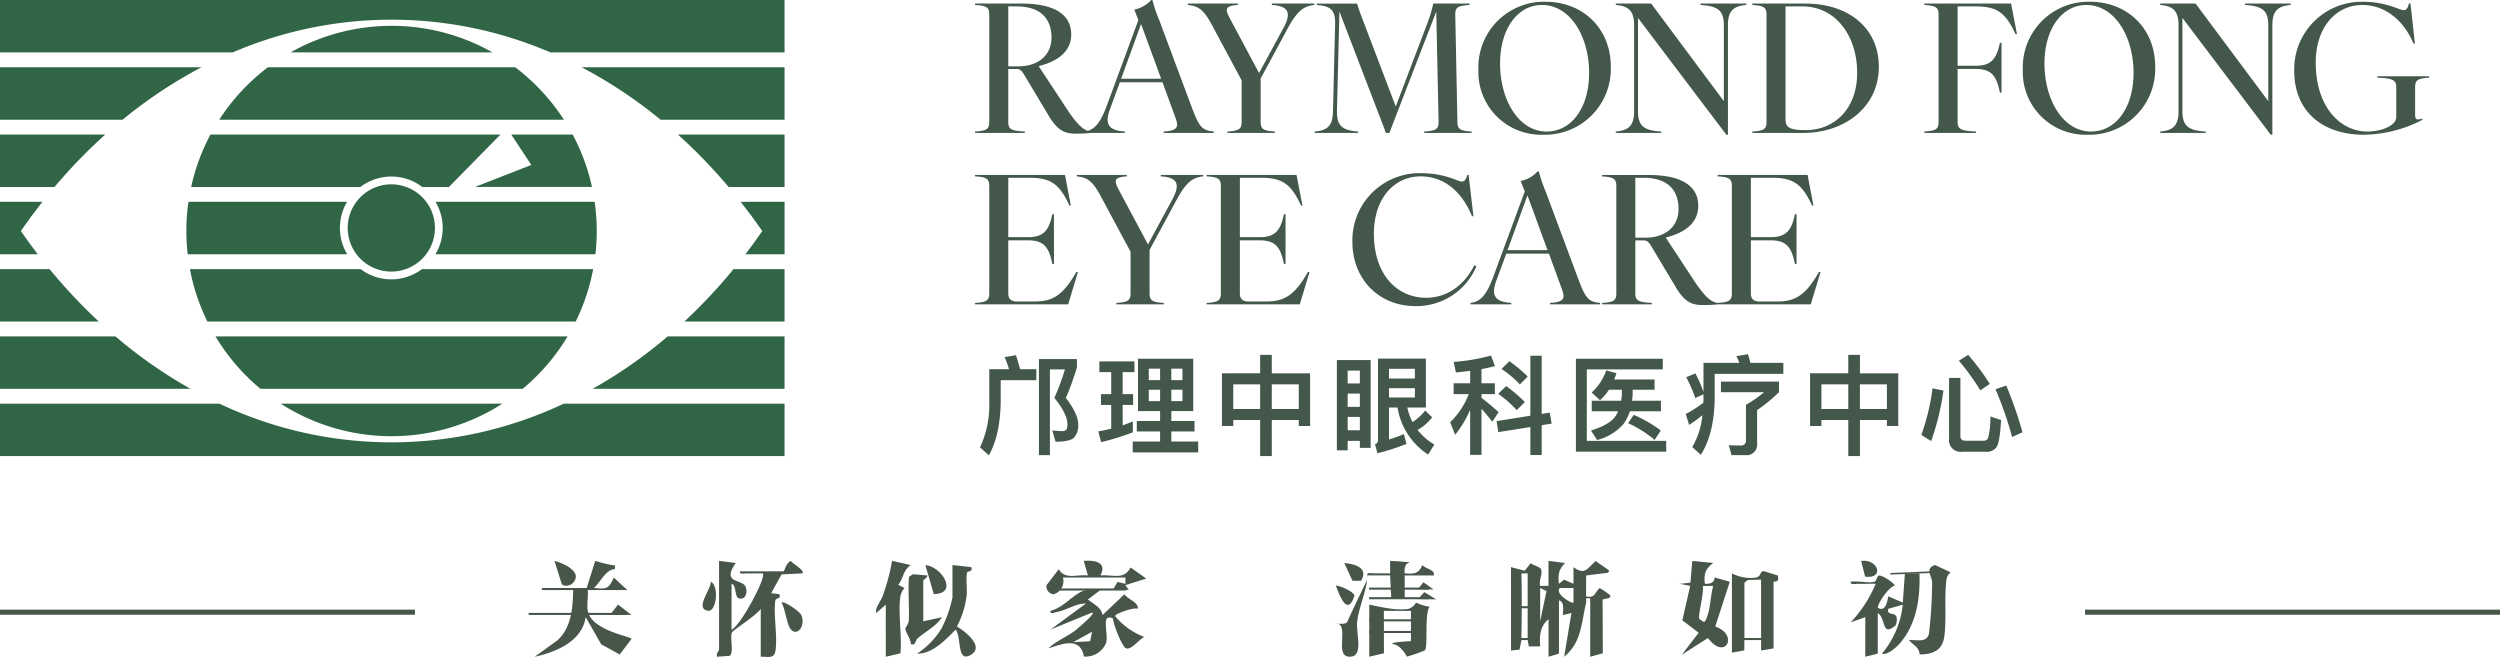 <svg xmlns="http://www.w3.org/2000/svg" xmlns:xlink="http://www.w3.org/1999/xlink" width="488" height="128.243" viewBox="0 0 488 128.243">
  <defs>
    <clipPath id="clip-path">
      <rect id="Rectangle_937" data-name="Rectangle 937" width="153.144" height="89.027" fill="#306646"/>
    </clipPath>
  </defs>
  <g id="raymond-fong-logo-with-slogan" transform="translate(-46 -32)">
    <path id="Path_20948" data-name="Path 20948" d="M.728,4.73v.278h9.715V4.73C7.7,4.591,7.216,4.244,7.216,2.822v-10.3H8.708c.729,0,1.041.139,1.769,1.388L14.918,1.33c1.943,3.365,3.365,3.816,5.655,3.816.9,0,2.151-.069,2.776-.139V4.73c-1.422-.139-2.776-1.388-5.135-5.065l-5.065-7.7C16.063-8.766,19.5-10.4,19.5-14.213c0-3.955-3.331-6.037-9.749-6.037H.728v.278c2.325.139,2.776.486,2.776,1.908V2.822C3.5,4.244,3.053,4.591.728,4.73ZM7.216-8V-19.695h1.6c4.441,0,6.835,2.151,6.835,6.106C15.647-10.119,13.01-8,9.194-8ZM37.539,4.73v.278h9.784V4.73c-2.255-.208-2.81-.9-4.129-4.3L36.707-16.954a29.621,29.621,0,0,1-1.353-3.99h-.243a6.043,6.043,0,0,1-3.3,1.874l.8,2.047L26.3.081c-1.318,3.4-2.5,4.441-4.267,4.649v.278h7.945V4.73c-3.365-.208-3.955-1.6-2.88-4.441L29-4.88h8.327l2.533,6.939C40.488,3.793,40.384,4.556,37.539,4.73Zm-8.292-10.3L33.133-16.26,37.054-5.574ZM47.219-15.6,52.77-5.262V2.822c0,1.422-.486,1.769-2.776,1.908v.278h9.264V4.73c-2.29-.139-2.776-.486-2.776-1.908V-5.609l5.2-9.645c1.839-3.435,3.123-4.51,5.274-4.718v-.278H58.669v.278c3.469.208,3.747,1.7,2.29,4.441L56.17-6.685,50.515-17.266C49.613-19,49.3-19.8,52.042-19.973v-.278H42.258v.278C44.444-19.764,45.45-19,47.219-15.6ZM67.03,4.73v.278H75.5V4.73c-3.053-.208-4.163-1.11-4.129-3.955l.486-19.464,9.09,23.7H81.6l9.159-23.7.451,21.511c.035,1.422-.486,1.769-2.81,1.908v.278h9.264V4.73c-2.325-.139-2.741-.486-2.776-1.908l-.416-20.886c-.035-1.422.486-1.769,2.776-1.908v-.278H90.172a26.517,26.517,0,0,1-1.284,4.2L82.851-.162,76.536-16.746c-.52-1.318-.9-2.463-1.249-3.5H67.446v.278c2.463.208,3.608.763,3.574,3.608L70.6.775C70.569,3.62,69.493,4.522,67.03,4.73Zm44.583.625A12.862,12.862,0,0,0,124.832-7.9c0-7.6-5.551-12.7-12.733-12.7A12.8,12.8,0,0,0,98.984-7.344,12.247,12.247,0,0,0,111.613,5.354Zm-8.4-13.878c0-6.9,3.5-11.449,8.153-11.449,5.621,0,9.229,6.245,9.229,13.253C120.6.22,117.06,4.73,112.307,4.73,106.825,4.73,103.217-1.48,103.217-8.523ZM125.8,4.73v.278h8.882V4.73c-3.435-.208-4.545-1.11-4.545-3.955V-17.44L147.383,5.354h.312V-16.017c0-2.845,1.11-3.747,3.574-3.955v-.278h-8.917v.278c3.435.208,4.545,1.11,4.545,3.955V-1.2L132.708-20.25h-6.9v.278c2.463.208,3.574,1.11,3.574,3.955V.775C129.377,3.62,128.267,4.522,125.8,4.73Zm26.646,0v.278h9.923c8.049,0,14.78-5,14.78-12.906,0-7.633-5.968-12.351-14.364-12.351H152.449v.278c2.29.139,2.776.486,2.776,1.908V2.822C155.225,4.244,154.739,4.591,152.449,4.73Zm6.488-2.394V-19.695H162.2c6.627,0,10.721,5.863,10.721,12.976,0,7.008-4.441,11.172-10.027,11.172C159.6,4.452,158.937,3.863,158.937,2.336Zm27.1,2.394v.278h10.1V4.73c-3.123-.139-3.608-.52-3.608-1.943V-7.483H196.1c3.192,0,4.059,1.561,4.684,4.614h.312v-9.714h-.312c-.625,2.88-1.492,4.476-4.684,4.476h-3.574V-19.695h3.5c4.059,0,5.829,1.11,7.806,5.412h.278l-1.145-5.967H186.034v.278c2.29.139,2.776.486,2.776,1.908V2.822C188.809,4.244,188.323,4.591,186.034,4.73Zm31.85.625A12.862,12.862,0,0,0,231.1-7.9c0-7.6-5.551-12.7-12.733-12.7A12.8,12.8,0,0,0,205.255-7.344,12.247,12.247,0,0,0,217.884,5.354Zm-8.4-13.878c0-6.9,3.5-11.449,8.153-11.449,5.621,0,9.229,6.245,9.229,13.253,0,6.939-3.539,11.449-8.292,11.449C213.1,4.73,209.487-1.48,209.487-8.523ZM232.074,4.73v.278h8.882V4.73c-3.435-.208-4.545-1.11-4.545-3.955V-17.44L253.654,5.354h.312V-16.017c0-2.845,1.11-3.747,3.574-3.955v-.278h-8.917v.278c3.435.208,4.545,1.11,4.545,3.955V-1.2L238.978-20.25h-6.9v.278c2.463.208,3.574,1.11,3.574,3.955V.775C235.647,3.62,234.537,4.522,232.074,4.73Zm39.691.625A25.483,25.483,0,0,0,283.284,2.44l-.1-.243c-.971.347-1.353.208-1.353-.729V-3.874c0-1.422.486-1.769,2.741-1.908V-6.06h-10.1v.278c3.192.139,3.678.52,3.678,1.943V1.85c0,1.839-3.053,2.88-5.69,2.88-4.961,0-10.027-4.476-10.027-13.461,0-6.9,3.955-11.241,9.125-11.241,3.747,0,7.737,2.29,9.957,7.529h.278l-.867-7.806h-.312c-.208.971-.555,1.284-1.041,1.284-.9,0-3.192-1.631-8.015-1.631A13.163,13.163,0,0,0,258.234-7.136C258.234,1.156,264.167,5.354,271.765,5.354ZM.728,38.185v.278h18.18l1.908-6.314H20.5c-2.6,4.58-4.649,5.759-8.153,5.759H8.916c-1.11,0-1.7-.486-1.7-1.561V25.973h3.921c3.192,0,4.059,1.561,4.684,4.614h.312V20.873H15.82c-.625,2.88-1.492,4.476-4.684,4.476H7.216V13.76h4.129c4.059,0,5.829,1.11,7.806,5.412h.278l-1.145-5.967H.728v.278c2.29.139,2.776.486,2.776,1.908V36.277C3.5,37.7,3.018,38.047.728,38.185ZM25.535,17.854l5.551,10.339v8.084c0,1.422-.486,1.769-2.776,1.908v.278h9.264v-.278c-2.29-.139-2.776-.486-2.776-1.908V27.846L40,18.2c1.839-3.435,3.123-4.51,5.274-4.718v-.278H36.984v.278c3.469.208,3.747,1.7,2.29,4.441l-4.788,8.847L28.831,16.189c-.9-1.735-1.214-2.533,1.527-2.706v-.278H20.573v.278C22.759,13.691,23.765,14.454,25.535,17.854Zm20.4,20.331v.278h18.18l1.908-6.314h-.312c-2.6,4.58-4.649,5.759-8.153,5.759H54.123c-1.11,0-1.7-.486-1.7-1.561V25.973h3.921c3.192,0,4.059,1.561,4.684,4.614h.312V20.873h-.312c-.625,2.88-1.492,4.476-4.684,4.476H52.423V13.76h4.129c4.059,0,5.829,1.11,7.806,5.412h.278l-1.145-5.967H45.935v.278c2.29.139,2.776.486,2.776,1.908V36.277C48.711,37.7,48.225,38.047,45.935,38.185ZM86.7,38.81a12.7,12.7,0,0,0,11.9-7.772l-.416-.208c-1.908,3.886-5.308,6.349-9.4,6.349-5.586,0-10.2-4.406-10.2-12.525,0-6.835,3.955-11.172,9.125-11.172,3.782,0,7.668,2.082,10.027,7.772h.278l-.937-8.049H96.8c-.243.971-.555,1.284-1.076,1.284-.867,0-3.123-1.631-8.015-1.631A13.105,13.105,0,0,0,74.385,26.25C74.385,33.5,79.52,38.81,86.7,38.81Zm26.264-.625v.278h9.784v-.278c-2.255-.208-2.81-.9-4.129-4.3L112.133,16.5a29.619,29.619,0,0,1-1.353-3.99h-.243a6.043,6.043,0,0,1-3.3,1.874l.8,2.047-6.314,17.1c-1.318,3.4-2.5,4.441-4.267,4.649v.278H105.4v-.278c-3.365-.208-3.955-1.6-2.88-4.441l1.908-5.169h8.327l2.533,6.939C115.915,37.249,115.811,38.012,112.966,38.185Zm-8.292-10.3L108.56,17.2l3.921,10.686Zm18.458,10.3v.278h9.715v-.278c-2.741-.139-3.227-.486-3.227-1.908v-10.3h1.492c.729,0,1.041.139,1.769,1.388l4.441,7.425c1.943,3.365,3.365,3.816,5.655,3.816.9,0,2.151-.069,2.776-.139v-.278c-1.422-.139-2.776-1.388-5.135-5.065l-5.065-7.7c2.914-.729,6.349-2.359,6.349-6.176,0-3.955-3.331-6.037-9.749-6.037h-9.021v.278c2.325.139,2.776.486,2.776,1.908V36.277C125.907,37.7,125.456,38.047,123.132,38.185Zm6.488-12.733V13.76h1.6c4.441,0,6.835,2.151,6.835,6.106,0,3.469-2.637,5.586-6.453,5.586Zm16.064,12.733v.278h18.18l1.908-6.314h-.312c-2.6,4.58-4.649,5.759-8.153,5.759h-3.435c-1.11,0-1.7-.486-1.7-1.561V25.973h3.921c3.192,0,4.059,1.561,4.684,4.614h.312V20.873h-.312c-.625,2.88-1.492,4.476-4.684,4.476h-3.921V13.76H156.3c4.059,0,5.829,1.11,7.806,5.412h.278l-1.145-5.967H145.683v.278c2.29.139,2.776.486,2.776,1.908V36.277C148.459,37.7,147.973,38.047,145.683,38.185Z" transform="translate(235.599 52.944)" fill="#43584b"/>
    <g id="Group_2978" data-name="Group 2978" transform="translate(46 32)">
      <g id="Group_2976" data-name="Group 2976" transform="translate(0 0)" clip-path="url(#clip-path)">
        <path id="Path_16929" data-name="Path 16929" d="M117.783,15.66h39.435a40.024,40.024,0,0,0-39.435,0" transform="translate(-61.068 -5.426)" fill="#306646"/>
        <path id="Path_16930" data-name="Path 16930" d="M152.663,0H0V10.233H45.416a78.482,78.482,0,0,1,62.034,0h45.694V0Z" fill="#306646"/>
        <path id="Path_16931" data-name="Path 16931" d="M88.868,37.506h67.281a40.246,40.246,0,0,0-9.5-10.233H98.371a40.255,40.255,0,0,0-9.5,10.233" transform="translate(-46.076 -14.14)" fill="#306646"/>
        <path id="Path_16932" data-name="Path 16932" d="M274.917,27.273H235.794a90.864,90.864,0,0,1,15.4,10.233H275.4V27.273Z" transform="translate(-122.254 -14.14)" fill="#306646"/>
        <path id="Path_16933" data-name="Path 16933" d="M39.326,27.273H0V37.506H23.927a90.844,90.844,0,0,1,15.4-10.233" transform="translate(0 -14.14)" fill="#306646"/>
        <path id="Path_16934" data-name="Path 16934" d="M105.521,86.917a9.968,9.968,0,0,1,1.4-5.1H75.959a39.536,39.536,0,0,0-.147,10.233h31.134a9.975,9.975,0,0,1-1.425-5.135" transform="translate(-39.171 -42.421)" fill="#306646"/>
        <path id="Path_16935" data-name="Path 16935" d="M207.593,81.818H176.533a9.964,9.964,0,0,1-.023,10.233h31.23a39.537,39.537,0,0,0-.147-10.233" transform="translate(-91.517 -42.421)" fill="#306646"/>
        <path id="Path_16936" data-name="Path 16936" d="M308.346,81.818h-8.077q2.178,2.765,4.215,5.7-1.6,2.322-3.3,4.537h7.648V81.818Z" transform="translate(-155.683 -42.421)" fill="#306646"/>
        <path id="Path_16937" data-name="Path 16937" d="M4.065,87.514q2.029-2.936,4.215-5.7H0V92.051H7.369q-1.7-2.215-3.3-4.537" transform="translate(0 -42.421)" fill="#306646"/>
        <path id="Path_16938" data-name="Path 16938" d="M9.678,109.091H0v10.233H19.281a104.809,104.809,0,0,1-9.6-10.233" transform="translate(0 -56.561)" fill="#306646"/>
        <path id="Path_16939" data-name="Path 16939" d="M122.3,109.091a9.979,9.979,0,0,1-11.984,0H77a39.743,39.743,0,0,0,3.405,10.233h71.9a39.743,39.743,0,0,0,3.405-10.233Z" transform="translate(-39.925 -56.561)" fill="#306646"/>
        <path id="Path_16940" data-name="Path 16940" d="M296.5,109.091h-9.475a104.877,104.877,0,0,1-9.6,10.233h19.559V109.091Z" transform="translate(-143.838 -56.561)" fill="#306646"/>
        <path id="Path_16941" data-name="Path 16941" d="M87.353,136.364a40.26,40.26,0,0,0,8.77,10.233h51.2a40.26,40.26,0,0,0,8.77-10.233Z" transform="translate(-45.291 -70.702)" fill="#306646"/>
        <path id="Path_16942" data-name="Path 16942" d="M277.219,136.364H254.891A92.063,92.063,0,0,1,240.234,146.6H277.7V136.364Z" transform="translate(-124.556 -70.702)" fill="#306646"/>
        <path id="Path_16943" data-name="Path 16943" d="M22.531,136.364H0V146.6H37.188a92.061,92.061,0,0,1-14.657-10.233" transform="translate(0 -70.702)" fill="#306646"/>
        <path id="Path_16944" data-name="Path 16944" d="M20.539,54.546H0V64.779H10.641a103.84,103.84,0,0,1,9.9-10.233" transform="translate(0 -28.281)" fill="#306646"/>
        <path id="Path_16945" data-name="Path 16945" d="M203.537,60.477l-11,4.3h22.841a39.747,39.747,0,0,0-3.765-10.233H199.619Z" transform="translate(-99.826 -28.281)" fill="#306646"/>
        <path id="Path_16946" data-name="Path 16946" d="M81.256,54.546a39.737,39.737,0,0,0-3.765,10.233H110.52a9.98,9.98,0,0,1,12.083,0h5.211l10.045-10.233Z" transform="translate(-40.177 -28.281)" fill="#306646"/>
        <path id="Path_16947" data-name="Path 16947" d="M295.146,54.546H274.809a103.846,103.846,0,0,1,9.9,10.233h10.92V54.546Z" transform="translate(-142.483 -28.281)" fill="#306646"/>
        <path id="Path_16948" data-name="Path 16948" d="M157.072,163.637H113.8a40.011,40.011,0,0,0,43.267,0" transform="translate(-59.005 -84.842)" fill="#306646"/>
        <path id="Path_16949" data-name="Path 16949" d="M152.663,163.637H110.041a78.6,78.6,0,0,1-67.217,0H0V173.87H153.144V163.637Zm0,9.751h0Z" transform="translate(0 -84.842)" fill="#306646"/>
        <path id="Path_16950" data-name="Path 16950" d="M140.947,83.237a8.516,8.516,0,1,1,8.516,8.516,8.516,8.516,0,0,1-8.516-8.516" transform="translate(-73.078 -38.741)" fill="#306646"/>
      </g>
    </g>
    <path id="Path_20949" data-name="Path 20949" d="M7.525-13.954l-2.212.379a20.47,20.47,0,0,1,.864,2.359H2.322v6.467A19.377,19.377,0,0,1,.51,4.035L2.237,5.593C3.712,2.981,4.47-.452,4.554-4.749V-9.067h6.951v-2.149H8.325C8.072-12.227,7.8-13.154,7.525-13.954Zm4.487.758V5.551H14.16V-11.174h2.928a47.745,47.745,0,0,1-2.064,5.561c1.685,2.085,2.528,3.771,2.549,5.077A2.619,2.619,0,0,1,17.383.58,1,1,0,0,1,16.6.875a19.523,19.523,0,0,1-1.98-.147l.632,2.212c1.791,0,2.991-.253,3.581-.758a3.609,3.609,0,0,0,.843-2.717c-.021-1.306-.822-3.012-2.4-5.077a56.949,56.949,0,0,0,2.149-5.94V-13.2Zm19.337-.063V-3.043h4.318v1.938h-4.55V.938h4.55V2.9h-5.35V5.025H43.1V2.9H37.858V.938h4.529V-1.105H37.858V-3.043h4.276V-13.259Zm8.679,8.278h-2.17V-7.214h2.17Zm-4.36,0H33.455V-7.214h2.212ZM33.455-9.089v-2.233h2.212v2.233Zm4.4-2.233h2.17v2.233h-2.17ZM24.124-6.35v2.106h2V.391C25.3.6,24.461.77,23.6.917l.548,2.106a47.351,47.351,0,0,0,6.193-1.917V-1.021c-.653.274-1.306.527-1.98.758V-4.244H30.4V-6.35H28.358v-4.3h2.3v-2.085H23.808v2.085h2.317v4.3Zm31.071-7.667v3.6H47.737V-.136h2.212V-1.295h5.245V5.741h2.275V-1.295h5.266V-.136h2.212V-10.416H57.469v-3.6ZM49.949-3.443V-8.267h5.245v4.824Zm7.52,0V-8.267h5.266v4.824Zm24.54-.295a13.483,13.483,0,0,0,5.982,9.184l1.2-1.959A11.651,11.651,0,0,1,85.928.643a9.753,9.753,0,0,0,2.844-2.465L87.423-3.148A10.572,10.572,0,0,1,84.938-.894a10.876,10.876,0,0,1-1.011-2.844H87.55V-13.28H78.2V2.687a.756.756,0,0,1-.59.737l.484,1.769a42.943,42.943,0,0,0,5.666-1.833l-.506-1.917A23.952,23.952,0,0,1,80.346,2.5V-3.738Zm-5.245-9.268H70.171V4.625h2.106V2.771h2.38V4.14h2.106ZM72.278.706V-1.906h2.38V.706Zm0-4.571V-6.455h2.38v2.591Zm0-4.571v-2.507h2.38v2.507Zm8.068.927H85.4V-5.7H80.346ZM85.4-9.4H80.346v-1.9H85.4Zm26.331,6.656-1.58.253V-13.849H107.94V-2.137l-6.593,1.053.337,2.149,6.256-.99V5.53h2.212V-.284L112.09-.6Zm-7.878-10.027L102.3-11.258a19.294,19.294,0,0,1,3.6,3.012l1.517-1.538A28.238,28.238,0,0,0,103.854-12.775Zm-.632,4.845-1.559,1.517a22.24,22.24,0,0,1,3.623,3.181l1.58-1.58A29.7,29.7,0,0,0,103.222-7.93ZM92.963-8.478V-6.35h2.949A15.084,15.084,0,0,1,92.289-.873l.969,2.465A21.186,21.186,0,0,0,96.186-3.3v8.8H98.4V-3.485c.59.632,1.285,1.475,2.106,2.507l1.243-1.854c-1.137-1.032-2.254-1.959-3.349-2.8V-6.35h2.612V-8.478H98.4v-2.759c.927-.169,1.791-.379,2.633-.59l-.779-2.064a35.675,35.675,0,0,1-7.288,1.243l.442,2.064q1.422-.126,2.781-.316v2.422Zm30.312,1.264H125.8v.822a9.474,9.474,0,0,1-.147,1.327h-5.73V-3h5.14a6.63,6.63,0,0,1-.59,1.074c-.822,1.074-2.38,1.959-4.7,2.675l1.2,1.854a10.079,10.079,0,0,0,5.14-3.118A8.592,8.592,0,0,0,127.362-3h6.067V-5.065h-5.645a12.9,12.9,0,0,0,.126-1.327v-.822h4.276v-2h-7.878c.147-.379.295-.779.442-1.222l-2-.548a10.463,10.463,0,0,1-2.844,4.318l1.622,1.5A9.222,9.222,0,0,0,123.276-7.214Zm4.845,4.908-1.1,1.622a23.07,23.07,0,0,1,5.182,3.265l1.2-1.833A26.049,26.049,0,0,0,128.12-2.306ZM116.83-13.259V4.877h17.631V2.771h-15.5V-11.174h14.83v-2.085Zm28.311,4.466v2.064h8.426a24.3,24.3,0,0,1-3.539,2.465V2.623a.937.937,0,0,1-1.053,1.053c-.822,0-1.58-.021-2.3-.063l.527,1.938h2.633A2.054,2.054,0,0,0,152.2,3.276V-3.233a31.1,31.1,0,0,0,4.276-3.5V-8.794Zm-3.434,4.129a24.475,24.475,0,0,1-3.434,2.191l.653,2.128a24.11,24.11,0,0,0,2.591-1.9,15.01,15.01,0,0,1-1.98,6.235l1.685,1.5q2.559-4.044,2.7-10.785V-10.31h13.4v-2.149h-6.425c-.169-.611-.316-1.18-.484-1.685l-2.254.379a10.6,10.6,0,0,1,.569,1.306h-6.994v5.687a25.441,25.441,0,0,0-1.58-3.623l-1.79.737a27.61,27.61,0,0,1,1.769,4.065l1.6-.716V-5.3C141.728-5.107,141.707-4.9,141.707-4.665ZM170-14.018v3.6H162.54V-.136h2.212V-1.295H170V5.741h2.275V-1.295h5.266V-.136h2.212V-10.416h-7.478v-3.6ZM164.752-3.443V-8.267H170v4.824Zm7.52,0V-8.267h5.266v4.824ZM196.918,4.9a2.315,2.315,0,0,0,1.959-.822q.7-.853.948-5.371l-2.085-.7a16.127,16.127,0,0,1-.421,4.108.859.859,0,0,1-.822.632h-3.581c-.7,0-1.032-.295-1.032-.885V-9.51h-2.212V2.35a2.262,2.262,0,0,0,2.57,2.549ZM186.449-7.488a43.522,43.522,0,0,1-2.191,9.1l1.917,1.2a48.967,48.967,0,0,0,2.4-9.858Zm14.387-.527-2.106.7a68.283,68.283,0,0,1,3.244,9.332L204,1.086A76.8,76.8,0,0,0,200.836-8.014Zm-7.436-6-1.812,1.137a48.06,48.06,0,0,1,4.192,5.793l1.833-1.264A43.5,43.5,0,0,0,193.4-14.018Z" transform="translate(236.786 115.285)" fill="#43584b"/>
    <g id="Group_23173" data-name="Group 23173" transform="translate(149.194 141.449)">
      <g id="Group_23172" data-name="Group 23172" transform="translate(0 0)">
        <g id="Group_23174" data-name="Group 23174" transform="translate(0 0)">
          <path id="Path_21006" data-name="Path 21006" d="M235.679,1.264l2.669.7L239.534.493c.507.41,1.43.591,1.859.98.714.646-.359,2.377-.016,3.453H243l0-4.882,3.251.409c-1.272,1.259-1.413,2.276-1.218,4.062l1.006-.814,1.837.814.006-3.252c2.216,1.665,2.723.222,4.324-1.192L254.8,1.879c.064.628-.695.547-1.025.587s-2.293.267-3.425.444l-.02,4.05c1.77.408,1.614-.634,2.643-1.622A13.976,13.976,0,0,1,254.8,6.559c.8.658-.3.8-.3.8l-.941.229.044,10.491-2.458.679V7.366c-1.229-.193-.652.3-.823.989-.935,3.785-.812,7.579-4.263,10.4l1.422-8.54-1.622.405c-.207-.234.491-2.617-.816-2.846V18.146l-2.034.61V11.434c-1.648,1.292-1.8,3.344-1.625,5.29l-2.222.024-.222-1.246-1.217,0-.381,1.862-1.656.176Zm3.254,1.22-1.218,0c.109,4.23.07,8.375,0,12.615l1.218,0Zm2.441,2.848V11.84l1.237-5.9Zm6.511,0h-2.644c-1.163,1.06,2.369,3.165,2.64,2.848Z" transform="translate(-43.929 -0.008)" fill="#48564a"/>
          <path id="Path_21007" data-name="Path 21007" d="M45.575.043l3.254.411c-2.795,3.956,1.034,3.152,1.835,4.464.621,1.016.153,2.849-1.222,2.444-.89-.262-.426-2.626-1.427-2.844v8.95c1.754-.736,6.833-10.234,6.1-10.982-1.012-.036-2.041.041-3.058,0-.5-.021-1.509.31-1.418-.407h8.543c.124,0,.579-1.853,1.425-2.013.156.415,2.859,1.87,2.234,2.417l-4.07.2L55.748,6.351l1.625.2c.3,1.217-.733.418-.849,1.39-.347,2.9.543,7.047.036,9.8-.275,1.484-1.67.962-2.848,1.016V9.4c-.643,1.141-5.354,4.127-5.6,4.561-.522.9.467,3.97-.471,4.618l-2.464.175c-.241-.568.4-1.215.4-1.421Z" transform="translate(-8.409 -0.008)" fill="#48564a"/>
          <path id="Path_21008" data-name="Path 21008" d="M320.027,11.585,317.181,12.6a25.181,25.181,0,0,0,4.88-7.523c-1.148-.041-2.311.043-3.462,0-.494-.02-1.512.308-1.417-.4,1.323-.229,3.421.3,4.6.006.465-.118.468-1.1.915-1.216.578-.147,3.3,1.646,3.03,2.011-1.078.14-3.324,3.468-3.257,4.278,1.472.885,1.853-1.141,2.042-2.235l2.838,1.22.409-5.7h2.852c.138,4.8-.538,9.723-3.7,13.506-.744.893-2.586,2.547-3.627,2.161a17.746,17.746,0,0,0,4.063-9.56l-2.844.818c-.317,1.491,1.568.481,1.665,1.82a2.569,2.569,0,0,1-.242,1.43c-2.776,2.294-1.8-1.334-3.459-2.443V18.7l-2.441.61Z" transform="translate(-59.119 -0.567)" fill="#48564a"/>
          <path id="Path_21009" data-name="Path 21009" d="M134.85,7l-2.439,1.824c1.043.9,2.605,1.523,2.855,3.053l4.262-4.061c.747,1.093,2.658,1.425,2.643,2.839-.754-.345-4.467.932-4.464,1.426a13.745,13.745,0,0,0,5.685,4.066c-.949.436-2.63,2.743-3.605,2.18-.788-.454-2.42-4.627-2.494-5.78-2.43-1.122-.845,2.846-1.323,4.721a4.286,4.286,0,0,1-4.337,2.7c-.749-3.938-4.263-2.427-6.952-1.591,1.515-1.421,3.551-2.228,5.253-3.49.246-.182,4.69-3.932,3.089-3.42l-7.934,3.248,6.918-5.081c-1.925-.067-3.611,1.259-5.679,1.65-.42.08-1.333.535-1.238-.221C128.952,9.993,130.3,5.829,134.85,7m-1.63,8.134-3.657,2.028,3.277-.174Z" transform="translate(-23.239 -1.267)" fill="#48564a"/>
          <path id="Path_21010" data-name="Path 21010" d="M11.6,5.33,13.263.036A24.268,24.268,0,0,0,16.5.843c.595.173.706-.23.592.821-1.761.039-2.8,2.506-4.068,3.662,2.445.25,2.9.177,3.862-2.028l2.647,2.438H11.8c.129,1.237-.179,2.695-.021,3.886.536,4.043,8.568,5.139,8.556,5.674l-2.29,3.018L14.433,16.33l-3.03-5.3c-.713,4.725-5.806,6.825-9.966,7.733l4.486-3.244C8.636,13,8.877,9.192,8.957,5.737h-6.1V5.33Z" transform="translate(-0.268 -0.007)" fill="#48564a"/>
          <path id="Path_21011" data-name="Path 21011" d="M282.689.453c-1.521,1.156-1.836,2.075-1.626,4.062,2.065.148,1.9-1.246,1.9-1.246l2.979.848L283.1,12.861c4.687,1.59,1.967,6.77-1.428,2.24l-5.085,3.244,3.278-4.272-3.189-2.422,1.536-6.724-2.031-.4,2.078-.242.362-4.239Zm0,4.474-2.013.018c.293,1.478-1.152,6.231-.626,6.484s.819.836,1.11.3c1.053-1.949.96-4.7,1.53-6.8" transform="translate(-51.478 -0.008)" fill="#48564a"/>
          <path id="Path_21012" data-name="Path 21012" d="M288.68,2.944a7.972,7.972,0,0,0,4.692.823c1.124-.214.718-1.353,1.582-1.246l2.675.836c.44,1.5-.814,1.123-.814,1.215V17.589L294.379,18l0-2.036h-3.259l-.022,2.016-2.417.427Zm5.7,1.22-2.582.064-.673.546v10.78h3.254Z" transform="translate(-53.808 -0.469)" fill="#48564a"/>
          <path id="Path_21013" data-name="Path 21013" d="M201.68,10.449c2.477.489,4.97,1.151,7.54.848a2.474,2.474,0,0,0,1.58-1.257,9.447,9.447,0,0,0,2.676.821c-1.111,1.286-.225,8.143-1.009,8.545a34.657,34.657,0,0,1-3.446,1.2s-1.028-2.1-2.56-2.44,3.354-.6,3.354-.6v-5.9l-5.29,0,.02,8.275-2.866.676Z" transform="translate(-37.592 -1.871)" fill="#48564a"/>
          <path id="Path_21014" data-name="Path 21014" d="M100.095,1.043l3.66.412c.405,1-.731.691-.816,1.073-.269,1.211.1,3.174-.11,4.706a17.722,17.722,0,0,1-1.862,5.819c1.711.988,5.717,4.156,2.38,5.685-2.4,1.1-1.492-3.862-2.64-5.083-1.969,1.992-4.551,4.768-7.532,4.677a15.251,15.251,0,0,0,4.807-4.961,23.446,23.446,0,0,0,2.113-6.023Z" transform="translate(-17.367 -0.195)" fill="#48564a"/>
          <path id="Path_21015" data-name="Path 21015" d="M85.244,8.585l-1.832,1.626c-.369-.917.814-2.19,1.21-3.265A39.486,39.486,0,0,0,86.469.04l3.656.82c-1.53,1.01-1.381,2.47-2.433,3.865l1.213.615a3.441,3.441,0,0,0-.837,1.8c-.423,3.311.351,7.52.041,10.94l-2.865.677Z" transform="translate(-15.534 -0.008)" fill="#48564a"/>
          <path id="Path_21016" data-name="Path 21016" d="M333.26,18.487c-.155-1.524-1.285-1.777-2.08-2.8,1.482-.1,3.354.6,3.885-1.2a93.326,93.326,0,0,0,.622-10.015c-.054-1.453-1.505-2.648.548-3.445l3.074,1.438a2.05,2.05,0,0,0-.795,1.232c-.508,3.618.03,7.9-.455,11.342-.378,2.68-2.286,3.443-4.8,3.451" transform="translate(-61.729 -0.191)" fill="#48564a"/>
          <path id="Path_21017" data-name="Path 21017" d="M93.877,12.438l3.661-.81c-1.118,1.766-3.149,2.737-4.7,4.062-.645.552-.312,1.519-1.4,1.221.093-.9-1.106-2.45-1.067-3.042.02-.32.64-.827.678-1.613.135-2.823-.2-5.684.036-8.509l.772-.5,2.831.242c.043.42-.814.84-.814,1.013Z" transform="translate(-16.845 -0.606)" fill="#48564a"/>
          <path id="Path_21018" data-name="Path 21018" d="M127.436,3.29A2.652,2.652,0,0,1,125.6,6.555a1.553,1.553,0,0,1-1.379-1.76l2.4-3.132c1.259,2.12,3.5.959,5.691,1.218L131.5.039c2.155-.19,4.616.269,3.254,2.839,2.485-.212,4.546.954,5.894-1.556l3.048,2.17L139.626,4.77l.681.908-3.108.049.873-1.589,1.565.371,0-1.219Z" transform="translate(-23.147 0)" fill="#48564a"/>
          <path id="Path_21019" data-name="Path 21019" d="M208.5,2.89l0,4.477-2.617,0-.231-4.485-4.475,0c-.1-.71.921-.382,1.416-.4,1.017-.042,2.045.031,3.059,0l0-2.445s4.734.233,3.66.412-.811,2.028-.811,2.028c1.743.162,2.775.1,3.451-1.622.595.8,2.481.814,2.241,2.031Z" transform="translate(-37.498 -0.008)" fill="#48564a"/>
          <path id="Path_21020" data-name="Path 21020" d="M193.4,13s2.187.532,2.484-.3,3.846-8.149,3.846-8.149c-.328,2.74-1.731,5.677-1.978,8.386-.2,2.14,1.383,6.746-1.487,6.65-3.2-.106.353-6.567-2.865-6.586" transform="translate(-36.047 -0.847)" fill="#48564a"/>
          <path id="Path_21021" data-name="Path 21021" d="M60.682,10.033c.417-.421,3.534,1.705,3.852,2.447.944,2.2-.967,4.4-2.189,2.6-.664-.978-.947-3.772-1.664-5.043" transform="translate(-11.311 -1.86)" fill="#48564a"/>
          <path id="Path_21022" data-name="Path 21022" d="M96.823,6.726,95.18,1.048c3.095.234,6.588,5.564,1.643,5.678" transform="translate(-17.741 -0.195)" fill="#48564a"/>
          <path id="Path_21023" data-name="Path 21023" d="M9.74,4.415c-.455.458-1.723.772-2.137.107L6.185.043C7.9.473,11.917,2.222,9.74,4.415" transform="translate(-1.153 -0.008)" fill="#48564a"/>
          <path id="Path_21024" data-name="Path 21024" d="M43.321,5.043c1.662.688,1.173,5.966-.566,5.67-2.678-.456.776-4.35.566-5.67" transform="translate(-7.779 -0.94)" fill="#48564a"/>
          <path id="Path_21025" data-name="Path 21025" d="M195.68.548c2.1.172,4.793.983,3.282,3.481l-1.678-.006Z" transform="translate(-36.473 -0.102)" fill="#48564a"/>
          <path id="Path_21026" data-name="Path 21026" d="M319.682.037c3.333-.465,4.639,3.572.782,3.077Z" transform="translate(-59.586 0)" fill="#48564a"/>
          <path id="Path_21027" data-name="Path 21027" d="M193.68,6.04c.318-.26,3.472,1.047,3.621,1.9-1.338,4.158-2.857.134-3.621-1.9" transform="translate(-36.101 -1.12)" fill="#48564a"/>
          <path id="Path_21028" data-name="Path 21028" d="M23.748,12.57l-4.066-.2,1.43-1.844Z" transform="translate(-3.669 -1.963)" fill="#48564a"/>
          <path id="Path_21034" data-name="Path 21034" d="M291.68,5.13l.673-.546Z" transform="translate(-54.367 -0.824)" fill="#48564a"/>
          <rect id="Rectangle_8566" data-name="Rectangle 8566" width="19.186" height="0.407" transform="translate(0 10.185)" fill="#48564a"/>
          <rect id="Rectangle_8567" data-name="Rectangle 8567" width="13.897" height="0.407" transform="translate(102.741 5.417)" fill="#48564a"/>
          <rect id="Rectangle_8568" data-name="Rectangle 8568" width="11.716" height="0.407" transform="translate(164.046 5.247)" fill="#48564a"/>
          <rect id="Rectangle_8569" data-name="Rectangle 8569" width="11.716" height="0.407" transform="translate(164.046 7.12)" fill="#48564a"/>
          <rect id="Rectangle_8570" data-name="Rectangle 8570" width="10.583" height="0.407" transform="translate(164.045 11.438)" fill="#48564a"/>
          <rect id="Rectangle_8571" data-name="Rectangle 8571" width="10.583" height="0.407" transform="translate(164.045 13.709)" fill="#48564a"/>
          <path id="Path_21035" data-name="Path 21035" d="M213.348,8.9,214.6,7.537l2.327,1.419Z" transform="translate(-39.767 -1.405)" fill="#48564a"/>
          <path id="Path_21036" data-name="Path 21036" d="M213.348,6.526l1.071-1.362,1.994,1.419Z" transform="translate(-39.767 -0.963)" fill="#48564a"/>
          <rect id="Rectangle_8572" data-name="Rectangle 8572" width="2.214" height="0.407" transform="translate(193.052 8.88)" fill="#48564a"/>
          <path id="Path_21037" data-name="Path 21037" d="M0,.648,7.818.332V.648L0,.958Z" transform="translate(265.803 1.75)" fill="#48564a"/>
        </g>
      </g>
    </g>
    <rect id="Rectangle_8573" data-name="Rectangle 8573" width="81" height="1" transform="translate(453 151)" fill="#48564a"/>
    <rect id="Rectangle_8574" data-name="Rectangle 8574" width="81" height="1" transform="translate(46 151)" fill="#48564a"/>
  </g>
</svg>
